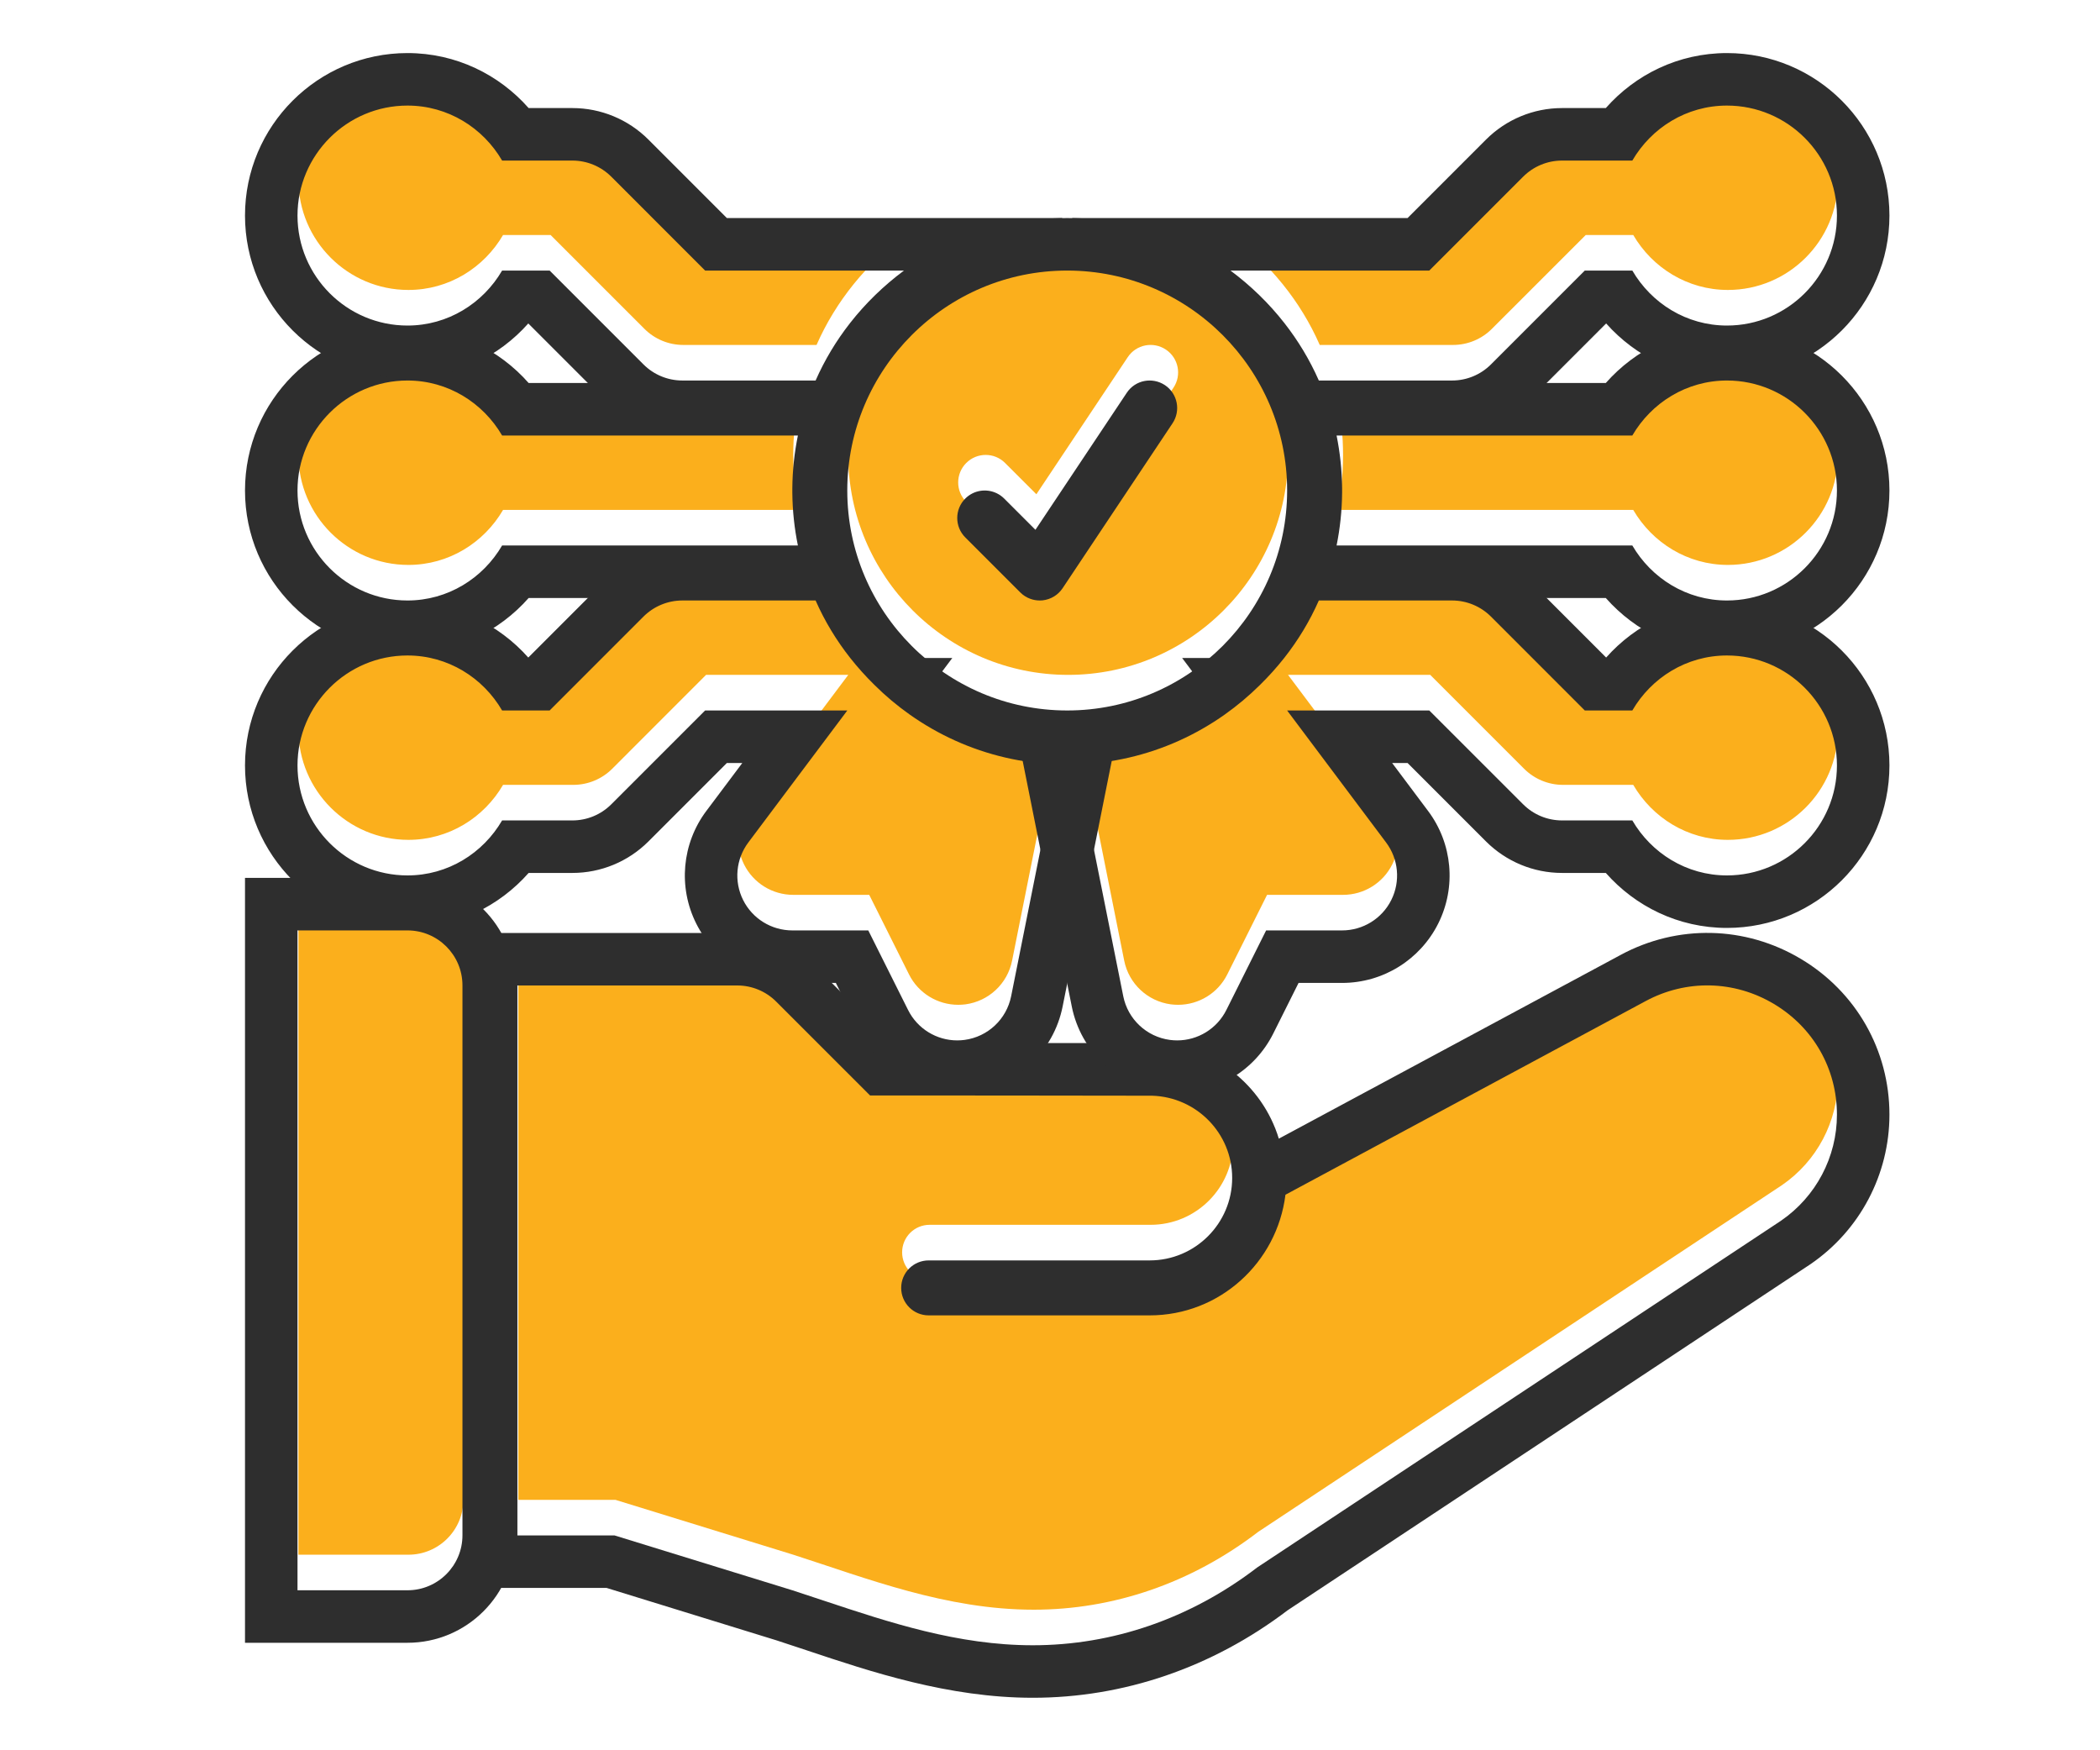 <svg width="60" height="50" viewBox="0 0 60 50" fill="none" xmlns="http://www.w3.org/2000/svg">
<path d="M11.668 25.563H8.527V44.413H11.668C12.536 44.413 13.239 43.71 13.239 42.842V27.134C13.239 26.266 12.536 25.563 11.668 25.563Z" fill="#FBAF1C"/>
<path d="M50.711 27.664C49.576 26.986 48.202 26.957 47.04 27.584L36.754 33.114C36.513 35.051 34.876 36.56 32.875 36.56H26.56C26.126 36.56 25.775 36.209 25.775 35.775C25.775 35.341 26.126 34.989 26.56 34.989H32.875C34.174 34.989 35.231 33.933 35.231 32.634C35.231 31.359 34.212 30.324 32.947 30.285C32.477 30.279 24.886 30.278 24.886 30.278L22.204 27.596C21.91 27.302 21.51 27.136 21.094 27.136H14.81V42.846H17.584L22.664 44.413C24.775 45.092 27.033 45.984 29.535 45.984C31.797 45.984 34.026 45.234 35.949 43.76L50.909 33.859C51.912 33.172 52.511 32.037 52.511 30.825C52.511 29.517 51.838 28.336 50.711 27.664V27.664Z" fill="#FBAF1C"/>
<path d="M30.518 19.279C33.983 19.279 36.802 16.462 36.802 12.996C36.802 9.531 33.983 6.713 30.518 6.713C27.054 6.713 24.235 9.531 24.235 12.996C24.235 16.462 27.054 19.279 30.518 19.279V19.279ZM27.607 13.226C27.913 12.919 28.411 12.919 28.717 13.226L29.611 14.119L32.221 10.204C32.461 9.842 32.947 9.745 33.31 9.986C33.672 10.227 33.769 10.715 33.528 11.075L30.386 15.788C30.256 15.984 30.044 16.11 29.81 16.135C29.784 16.136 29.758 16.138 29.733 16.138C29.526 16.138 29.326 16.056 29.178 15.908L27.607 14.337C27.3 14.03 27.3 13.533 27.607 13.226V13.226Z" fill="#FBAF1C"/>
<path d="M49.369 17.709C48.212 17.709 47.209 18.345 46.664 19.279H45.307L42.625 16.598C42.331 16.303 41.932 16.138 41.515 16.138H37.707C37.306 17.052 36.727 17.863 36.025 18.552C34.667 19.897 32.836 20.749 30.796 20.822L32.12 27.442C32.251 28.1 32.787 28.602 33.452 28.691C33.521 28.7 33.591 28.704 33.661 28.704C34.249 28.704 34.797 28.373 35.065 27.836L36.202 25.563H38.373C38.968 25.563 39.512 25.227 39.778 24.695C40.044 24.162 39.987 23.526 39.629 23.05L36.801 19.279H40.864L43.546 21.961C43.84 22.255 44.239 22.421 44.656 22.421H46.664C47.209 23.356 48.212 23.992 49.369 23.992C51.101 23.992 52.511 22.583 52.511 20.85C52.511 19.118 51.101 17.709 49.369 17.709V17.709Z" fill="#FBAF1C"/>
<path d="M17.492 21.961L20.173 19.279H24.236L21.408 23.05C21.05 23.526 20.993 24.162 21.259 24.695C21.525 25.227 22.069 25.563 22.664 25.563H24.835L25.972 27.836C26.24 28.373 26.788 28.704 27.376 28.704C27.445 28.704 27.516 28.7 27.585 28.691C28.25 28.602 28.786 28.1 28.917 27.442L30.241 20.822C28.202 20.749 26.371 19.897 25.014 18.554C24.311 17.865 23.732 17.052 23.33 16.138H19.523C19.105 16.138 18.707 16.303 18.412 16.598L15.731 19.279H14.373C13.828 18.345 12.826 17.709 11.668 17.709C9.937 17.709 8.527 19.118 8.527 20.85C8.527 22.583 9.937 23.992 11.668 23.992C12.826 23.992 13.828 23.356 14.373 22.421H16.381C16.798 22.421 17.197 22.255 17.492 21.961V21.961Z" fill="#FBAF1C"/>
<path d="M11.668 16.138C12.826 16.138 13.828 15.501 14.373 14.567H22.823C22.72 14.059 22.664 13.534 22.664 12.996C22.664 12.458 22.72 11.933 22.823 11.425H14.373C13.828 10.491 12.826 9.854 11.668 9.854C9.937 9.854 8.527 11.263 8.527 12.996C8.527 14.729 9.937 16.138 11.668 16.138Z" fill="#FBAF1C"/>
<path d="M49.369 9.854C48.212 9.854 47.209 10.491 46.664 11.425H38.214C38.318 11.933 38.373 12.458 38.373 12.996C38.373 13.534 38.318 14.059 38.214 14.567H46.664C47.209 15.501 48.212 16.138 49.369 16.138C51.101 16.138 52.511 14.729 52.511 12.996C52.511 11.263 51.101 9.854 49.369 9.854Z" fill="#FBAF1C"/>
<path d="M11.668 8.283C12.826 8.283 13.828 7.647 14.373 6.713H15.731L18.412 9.394C18.707 9.689 19.105 9.854 19.523 9.854H23.33C23.883 8.596 24.765 7.524 25.855 6.713H20.173L17.492 4.031C17.197 3.737 16.798 3.571 16.381 3.571H14.373C13.828 2.636 12.826 2 11.668 2C9.937 2 8.527 3.409 8.527 5.142C8.527 6.874 9.937 8.283 11.668 8.283Z" fill="#FBAF1C"/>
<path d="M37.707 9.854H41.515C41.932 9.854 42.331 9.689 42.625 9.394L45.307 6.713H46.664C47.209 7.647 48.212 8.283 49.369 8.283C51.101 8.283 52.511 6.874 52.511 5.142C52.511 3.409 51.101 2 49.369 2C48.212 2 47.209 2.636 46.664 3.571H44.656C44.239 3.571 43.84 3.737 43.546 4.031L40.864 6.713H35.183C36.273 7.524 37.155 8.596 37.707 9.854Z" fill="#FBAF1C"/>
<path fill-rule="evenodd" clip-rule="evenodd" d="M7 25.079H11.642C13.338 25.079 14.713 26.454 14.713 28.15V43.858C14.713 45.554 13.338 46.929 11.642 46.929H7V25.079ZM8.5 26.579H11.642C12.509 26.579 13.213 27.282 13.213 28.15V43.858C13.213 44.726 12.509 45.429 11.642 45.429H8.5V26.579Z" fill="#2E2E2E"/>
<path fill-rule="evenodd" clip-rule="evenodd" d="M36.727 34.13L47.014 28.6C48.175 27.973 49.549 28.002 50.684 28.68C51.811 29.352 52.484 30.533 52.484 31.841C52.484 33.053 51.885 34.188 50.882 34.875L35.922 44.776C33.999 46.25 31.77 47 29.508 47C27.368 47 25.406 46.347 23.562 45.734C23.251 45.63 22.943 45.528 22.638 45.429L17.557 43.862H14.783V28.152H21.067C21.483 28.152 21.883 28.318 22.177 28.613L24.859 31.294C24.859 31.294 32.45 31.296 32.92 31.301C34.186 31.34 35.205 32.375 35.205 33.65C35.205 34.949 34.148 36.006 32.848 36.006H26.533C26.099 36.006 25.748 36.357 25.748 36.791C25.748 37.225 26.099 37.576 26.533 37.576H32.848C34.849 37.576 36.487 36.067 36.727 34.13ZM25.48 29.794L26.053 29.794C26.772 29.794 27.736 29.795 28.714 29.795C30.662 29.797 32.692 29.798 32.938 29.801L32.952 29.801L32.967 29.802C34.647 29.854 36.067 30.982 36.538 32.528L46.301 27.281C46.301 27.28 46.302 27.28 46.302 27.28C47.928 26.402 49.865 26.444 51.452 27.392C53.032 28.333 53.984 30.003 53.984 31.841C53.984 33.549 53.14 35.147 51.73 36.112L51.72 36.119L36.792 45.999C34.624 47.647 32.092 48.5 29.508 48.5C27.103 48.5 24.883 47.758 23.05 47.145C22.752 47.046 22.464 46.949 22.187 46.86L17.331 45.362H13.283V26.652H21.067C21.881 26.652 22.662 26.976 23.238 27.552C23.238 27.552 23.238 27.552 23.238 27.552L25.48 29.794Z" fill="#2E2E2E"/>
<path fill-rule="evenodd" clip-rule="evenodd" d="M30.119 17.037C30.019 17.099 29.904 17.138 29.784 17.151C29.758 17.152 29.732 17.154 29.706 17.154C29.613 17.154 29.52 17.137 29.434 17.105C29.329 17.067 29.232 17.005 29.151 16.924L27.58 15.353C27.273 15.046 27.273 14.549 27.58 14.242C27.823 13.999 28.185 13.949 28.478 14.091C28.555 14.128 28.627 14.178 28.691 14.242L29.584 15.135L32.194 11.22C32.434 10.858 32.92 10.762 33.284 11.002C33.645 11.243 33.742 11.731 33.501 12.092L30.36 16.804C30.296 16.899 30.214 16.978 30.119 17.037ZM38.275 14.012C38.275 18.306 34.785 21.796 30.492 21.796C26.199 21.796 22.708 18.306 22.708 14.012C22.708 9.718 26.199 6.229 30.492 6.229C34.785 6.229 38.275 9.718 38.275 14.012ZM36.775 14.012C36.775 17.478 33.956 20.296 30.492 20.296C27.027 20.296 24.208 17.478 24.208 14.012C24.208 10.547 27.027 7.729 30.492 7.729C33.956 7.729 36.775 10.547 36.775 14.012Z" fill="#2E2E2E"/>
<path fill-rule="evenodd" clip-rule="evenodd" d="M37.681 17.154H41.488C41.905 17.154 42.304 17.32 42.599 17.614L45.28 20.296H46.638C47.183 19.361 48.185 18.725 49.342 18.725C51.074 18.725 52.484 20.134 52.484 21.866C52.484 23.599 51.074 25.008 49.342 25.008C48.185 25.008 47.183 24.372 46.638 23.437H44.63C44.212 23.437 43.814 23.272 43.519 22.977L40.837 20.296H36.775L39.602 24.066C39.96 24.542 40.017 25.178 39.751 25.711C39.485 26.243 38.941 26.579 38.346 26.579H36.175L35.039 28.852C34.77 29.389 34.223 29.721 33.634 29.721C33.565 29.721 33.495 29.716 33.425 29.707C32.76 29.618 32.224 29.116 32.093 28.458L30.769 21.838C31.281 21.82 31.779 21.753 32.26 21.641C33.256 21.41 34.178 20.988 34.989 20.415C35.348 20.161 35.685 19.878 35.998 19.568C36.245 19.326 36.477 19.068 36.692 18.796C37.086 18.295 37.421 17.746 37.681 17.154ZM34.626 18.796C34.735 18.701 34.84 18.604 34.942 18.503L34.947 18.497C35.524 17.932 35.988 17.277 36.307 16.551L36.701 15.654H41.488C42.304 15.654 43.084 15.978 43.659 16.553L45.89 18.784C46.731 17.837 47.957 17.225 49.342 17.225C51.902 17.225 53.984 19.305 53.984 21.866C53.984 24.428 51.902 26.508 49.342 26.508C47.951 26.508 46.721 25.89 45.88 24.937H44.63C43.814 24.937 43.034 24.613 42.458 24.038L40.216 21.796H39.775L40.801 23.165C40.802 23.165 40.801 23.165 40.801 23.165C41.501 24.096 41.613 25.341 41.093 26.381C40.572 27.422 39.509 28.079 38.346 28.079H37.102L36.38 29.523C35.855 30.574 34.785 31.221 33.634 31.221C33.498 31.221 33.363 31.212 33.229 31.194L33.226 31.194C31.927 31.02 30.88 30.04 30.622 28.752C30.622 28.752 30.622 28.753 30.622 28.752C30.622 28.752 30.622 28.752 30.622 28.751L28.952 20.402L30.716 20.339C31.968 20.294 33.122 19.887 34.089 19.214L33.775 18.796H34.626Z" fill="#2E2E2E"/>
<path fill-rule="evenodd" clip-rule="evenodd" d="M20.146 20.296L17.465 22.977C17.17 23.272 16.771 23.437 16.354 23.437H14.346C13.801 24.372 12.799 25.008 11.642 25.008C9.91 25.008 8.5 23.599 8.5 21.866C8.5 20.134 9.91 18.725 11.642 18.725C12.799 18.725 13.801 19.361 14.346 20.296H15.704L18.385 17.614C18.68 17.32 19.079 17.154 19.496 17.154H23.303C23.563 17.746 23.898 18.295 24.292 18.796C24.507 19.068 24.74 19.327 24.988 19.57C25.299 19.879 25.636 20.161 25.995 20.415C26.805 20.987 27.728 21.41 28.724 21.641C29.205 21.753 29.703 21.82 30.214 21.838L28.89 28.458C28.759 29.116 28.224 29.618 27.559 29.707C27.489 29.716 27.418 29.721 27.349 29.721C26.761 29.721 26.213 29.389 25.945 28.852L24.808 26.579H22.637C22.042 26.579 21.498 26.243 21.232 25.711C20.966 25.178 21.024 24.542 21.381 24.066L24.209 20.296H20.146ZM21.209 21.796H20.768L18.526 24.038C17.95 24.613 17.17 24.937 16.354 24.937H15.104C14.263 25.89 13.033 26.508 11.642 26.508C9.082 26.508 7 24.428 7 21.866C7 19.305 9.082 17.225 11.642 17.225C13.027 17.225 14.253 17.837 15.094 18.784L17.325 16.553C17.9 15.978 18.68 15.654 19.496 15.654H24.283L24.677 16.551C24.996 17.277 25.461 17.933 26.038 18.499L26.043 18.504C26.145 18.605 26.25 18.702 26.358 18.796H27.209L26.895 19.214C27.861 19.887 29.016 20.294 30.268 20.339L32.031 20.402L30.361 28.751C30.105 30.039 29.057 31.02 27.758 31.194L27.755 31.194C27.62 31.212 27.484 31.221 27.349 31.221C26.199 31.221 25.128 30.574 24.603 29.523L23.881 28.079H22.637C21.474 28.079 20.411 27.422 19.891 26.381C19.371 25.341 19.483 24.097 20.181 23.166C20.181 23.166 20.181 23.166 20.181 23.166C20.181 23.166 20.182 23.165 20.182 23.165L21.209 21.796Z" fill="#2E2E2E"/>
<path fill-rule="evenodd" clip-rule="evenodd" d="M14.346 15.583C13.801 16.517 12.799 17.154 11.642 17.154C9.91 17.154 8.5 15.745 8.5 14.012C8.5 12.279 9.91 10.87 11.642 10.87C12.799 10.87 13.801 11.507 14.346 12.441H22.797C22.698 12.927 22.643 13.428 22.638 13.941C22.638 13.965 22.638 13.988 22.638 14.012C22.638 14.036 22.638 14.059 22.638 14.083C22.643 14.596 22.698 15.098 22.797 15.583H14.346ZM15.104 10.941C14.263 9.988 13.033 9.37 11.642 9.37C9.082 9.37 7 11.451 7 14.012C7 16.573 9.082 18.654 11.642 18.654C13.033 18.654 14.263 18.036 15.104 17.083H24.633L24.266 15.283C24.182 14.872 24.138 14.447 24.138 14.012C24.138 13.577 24.182 13.152 24.266 12.741L24.633 10.941H15.104Z" fill="#2E2E2E"/>
<path fill-rule="evenodd" clip-rule="evenodd" d="M46.638 12.441C47.183 11.507 48.185 10.87 49.342 10.87C51.074 10.87 52.484 12.279 52.484 14.012C52.484 15.745 51.074 17.154 49.342 17.154C48.185 17.154 47.183 16.517 46.638 15.583H38.188C38.286 15.098 38.341 14.596 38.346 14.083C38.346 14.059 38.346 14.036 38.346 14.012C38.346 13.988 38.346 13.965 38.346 13.941C38.341 13.428 38.286 12.927 38.188 12.441H46.638ZM45.88 17.083C46.721 18.036 47.951 18.654 49.342 18.654C51.902 18.654 53.984 16.573 53.984 14.012C53.984 11.451 51.902 9.37 49.342 9.37C47.951 9.37 46.721 9.988 45.88 10.941H36.351L36.718 12.741C36.802 13.152 36.846 13.577 36.846 14.012C36.846 14.447 36.802 14.872 36.718 15.283L36.351 17.083H45.88Z" fill="#2E2E2E"/>
<path fill-rule="evenodd" clip-rule="evenodd" d="M23.303 10.87H19.496C19.079 10.87 18.68 10.705 18.385 10.41L15.704 7.729H14.346C13.801 8.663 12.799 9.3 11.642 9.3C9.91 9.3 8.5 7.891 8.5 6.158C8.5 4.425 9.91 3.016 11.642 3.016C12.799 3.016 13.801 3.652 14.346 4.587H16.354C16.771 4.587 17.17 4.753 17.465 5.047L20.146 7.729H25.828C25.25 8.159 24.73 8.663 24.287 9.229C23.895 9.73 23.563 10.279 23.303 10.87ZM20.768 6.229H30.354L26.724 8.932C25.829 9.598 25.119 10.467 24.677 11.473L24.283 12.37H19.496C18.68 12.37 17.9 12.046 17.325 11.471L15.094 9.24C14.253 10.187 13.027 10.8 11.642 10.8C9.082 10.8 7 8.719 7 6.158C7 3.596 9.082 1.516 11.642 1.516C13.033 1.516 14.263 2.134 15.104 3.087H16.354C17.17 3.087 17.95 3.411 18.526 3.987L20.768 6.229Z" fill="#2E2E2E"/>
<path fill-rule="evenodd" clip-rule="evenodd" d="M36.701 12.37L36.307 11.473C35.865 10.467 35.154 9.598 34.26 8.932L30.63 6.229H40.216L42.458 3.987C43.034 3.411 43.814 3.087 44.63 3.087H45.88C46.721 2.134 47.951 1.516 49.342 1.516C51.902 1.516 53.984 3.596 53.984 6.158C53.984 8.719 51.902 10.8 49.342 10.8C47.957 10.8 46.731 10.187 45.89 9.24L43.659 11.471C43.084 12.046 42.304 12.37 41.488 12.37H36.701ZM46.638 7.729C47.183 8.663 48.185 9.3 49.342 9.3C51.074 9.3 52.484 7.891 52.484 6.158C52.484 4.425 51.074 3.016 49.342 3.016C48.185 3.016 47.183 3.652 46.638 4.587H44.63C44.212 4.587 43.814 4.753 43.519 5.047L40.837 7.729H35.156C35.734 8.159 36.254 8.663 36.697 9.229C37.089 9.73 37.421 10.279 37.681 10.87H41.488C41.905 10.87 42.304 10.705 42.599 10.41L45.28 7.729H46.638Z" fill="#2E2E2E"/>
</svg>
